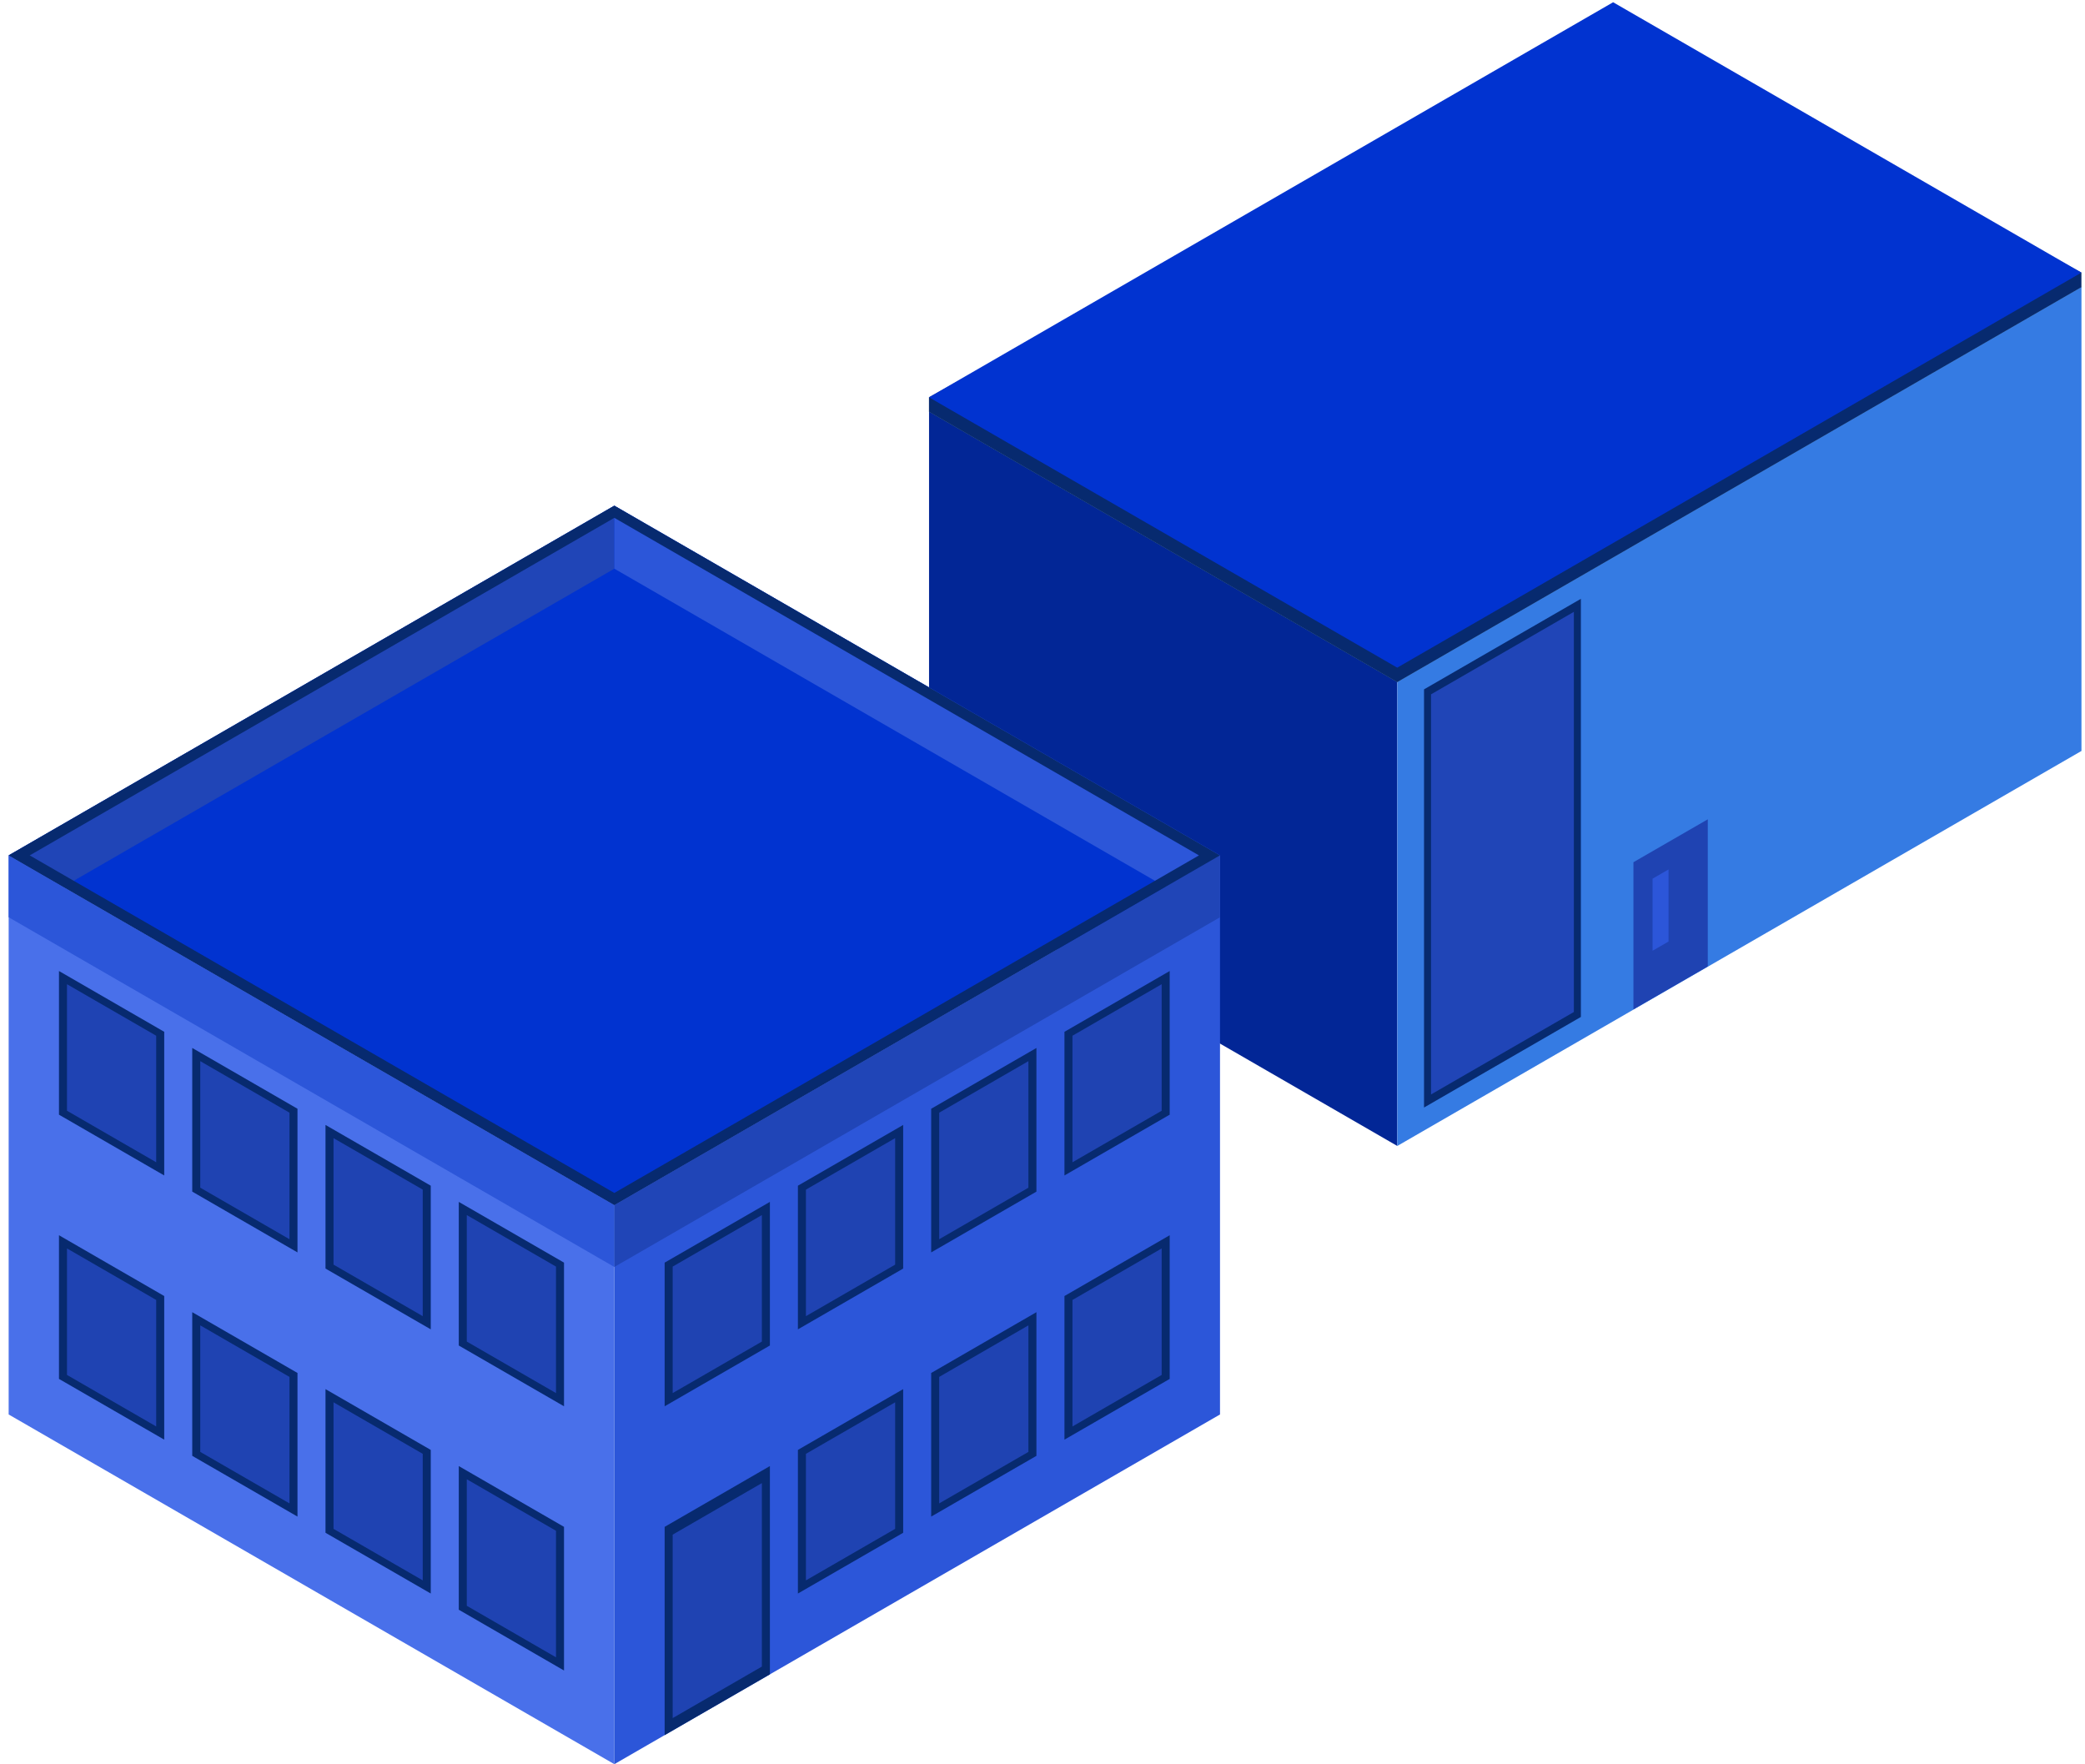 <svg width="221" height="187" viewBox="0 0 221 187" fill="none" xmlns="http://www.w3.org/2000/svg">
<path d="M148.107 121.46L98.474 92.804V43.608L148.107 72.263V121.46Z" fill="#022696"/>
<path d="M220.625 79.593L148.107 121.46V72.263L220.625 30.396V79.593Z" fill="#357BE3"/>
<path d="M167.566 107.787L150.94 117.388V73.065L167.566 63.468V107.787Z" fill="#072A6F"/>
<path d="M166.821 107.262L151.682 116.002V73.594L166.821 64.85V107.262Z" fill="#2045B7"/>
<path d="M181.018 102.433L173.136 106.986V91.386L181.018 86.838V102.433Z" fill="#1F43B2"/>
<path d="M180.417 101.848L173.733 105.707V91.971L180.417 88.112V101.848Z" fill="#1F43B2"/>
<path d="M176.859 92.151V99.793L175.164 100.77V93.129L176.859 92.151Z" fill="#2C56D9"/>
<path d="M98.466 43.636L148.099 72.291L220.621 30.424L170.984 1.765L98.466 43.636Z" fill="#3C6C8C"/>
<path d="M98.466 43.636L148.099 72.291L220.621 30.424V28.893L170.984 1.765L98.466 42.109V43.636Z" fill="#072A6F"/>
<path d="M98.466 42.109L148.099 70.765L220.621 28.893L170.984 0.238L98.466 42.109Z" fill="#0133D0"/>
<path d="M129.315 90.663L65.117 53.598L0.918 90.663L65.117 127.728L129.315 90.663Z" fill="#0133D0"/>
<path d="M0.918 90.663L6.697 93.999L65.117 60.274V53.598L0.918 90.663Z" fill="#2045B7"/>
<path d="M65.117 53.598V60.274L123.536 93.999L129.315 90.663L65.117 53.598Z" fill="#2C56D9"/>
<path d="M65.117 186.984L0.918 149.919V90.663L65.117 127.728V186.984Z" fill="#4970EA"/>
<path d="M17.406 124.587L6.251 118.145V102.918L17.406 109.361V124.587Z" fill="#072A6F"/>
<path d="M16.556 123.189L7.101 117.728V104.317L16.556 109.777V123.189Z" fill="#1F43B3"/>
<path d="M31.532 132.742L20.377 126.3V111.073L31.532 117.516V132.742Z" fill="#072A6F"/>
<path d="M30.682 131.344L21.227 125.883V112.472L30.682 117.932V131.344Z" fill="#1F43B2"/>
<path d="M45.658 140.897L34.502 134.455V119.233L45.658 125.671V140.897Z" fill="#072A6F"/>
<path d="M44.808 139.499L35.352 134.038V120.631L44.808 126.087V139.499Z" fill="#1F43B2"/>
<path d="M59.783 149.052L48.628 142.61V127.388L59.783 133.826V149.052Z" fill="#072A6F"/>
<path d="M58.933 147.654L49.478 142.193V128.786L58.933 134.246V147.654Z" fill="#1F43B2"/>
<path d="M17.406 152.588L6.251 146.15V130.923L17.406 137.366V152.588Z" fill="#072A6F"/>
<path d="M16.556 151.19L7.101 145.729V132.321L16.556 137.782V151.19Z" fill="#1F43B2"/>
<path d="M31.532 160.743L20.377 154.305V139.078L31.532 145.521V160.743Z" fill="#072A6F"/>
<path d="M30.682 159.344L21.227 153.888V140.476L30.682 145.937V159.344Z" fill="#1F43B2"/>
<path d="M45.658 168.898L34.502 162.459V147.233L45.658 153.676V168.898Z" fill="#072A6F"/>
<path d="M44.808 167.504L35.352 162.043V148.631L44.808 154.092V167.504Z" fill="#1F43B2"/>
<path d="M59.783 177.057L48.628 170.614V155.388L59.783 161.831V177.057Z" fill="#072A6F"/>
<path d="M58.933 175.659L49.478 170.198V156.786L58.933 162.247V175.659Z" fill="#1F43B2"/>
<path d="M65.117 134.285L0.918 97.22V90.663L65.117 127.728V134.285Z" fill="#2C56D9"/>
<path d="M129.315 149.919L65.117 186.984V127.728L129.315 90.663V149.919Z" fill="#2C56D9"/>
<path d="M81.605 142.61L70.45 149.052V133.826L81.605 127.388V142.61Z" fill="#072A6F"/>
<path d="M80.755 142.193L71.3 147.654V134.246L80.755 128.786V142.193Z" fill="#1F43B2"/>
<path d="M95.731 134.455L84.575 140.897V125.671L95.731 119.233V134.455Z" fill="#072A6F"/>
<path d="M94.881 134.038L85.425 139.499V126.087L94.881 120.631V134.038Z" fill="#1F43B2"/>
<path d="M109.856 126.3L98.701 132.742V117.516L109.856 111.073V126.3Z" fill="#072A6F"/>
<path d="M109.006 125.883L99.551 131.344V117.932L109.006 112.472V125.883Z" fill="#1F43B2"/>
<path d="M123.982 118.145L112.827 124.587V109.361L123.982 102.918V118.145Z" fill="#072A6F"/>
<path d="M123.132 117.728L113.676 123.189V109.777L123.132 104.317V117.728Z" fill="#1F43B2"/>
<path d="M81.605 177.465L70.45 183.907V161.831L81.605 155.388V177.465Z" fill="#072A6F"/>
<path d="M80.755 176.64L71.3 182.101V162.655L80.755 157.194V176.64Z" fill="#1F43B2"/>
<path d="M95.731 162.459L84.575 168.898V153.676L95.731 147.233V162.459Z" fill="#072A6F"/>
<path d="M94.881 162.043L85.425 167.504V154.092L94.881 148.631V162.043Z" fill="#1F43B2"/>
<path d="M109.856 154.305L98.701 160.743V145.521L109.856 139.078V154.305Z" fill="#072A6F"/>
<path d="M109.006 153.888L99.551 159.344V145.937L109.006 140.476V153.888Z" fill="#1F43B2"/>
<path d="M123.982 146.15L112.827 152.588V137.366L123.982 130.923V146.15Z" fill="#072A6F"/>
<path d="M123.132 145.729L113.676 151.19V137.782L123.132 132.321V145.729Z" fill="#1F43B2"/>
<path d="M129.315 97.22L65.117 134.285V127.728L129.315 90.663V97.22Z" fill="#2045B7"/>
<path d="M65.117 53.598L0.918 90.663L65.117 127.728L129.315 90.663L65.117 53.598ZM3.149 90.663L65.117 54.886L127.084 90.663L65.117 126.44L3.149 90.663Z" fill="#072A6F"/>
</svg>
